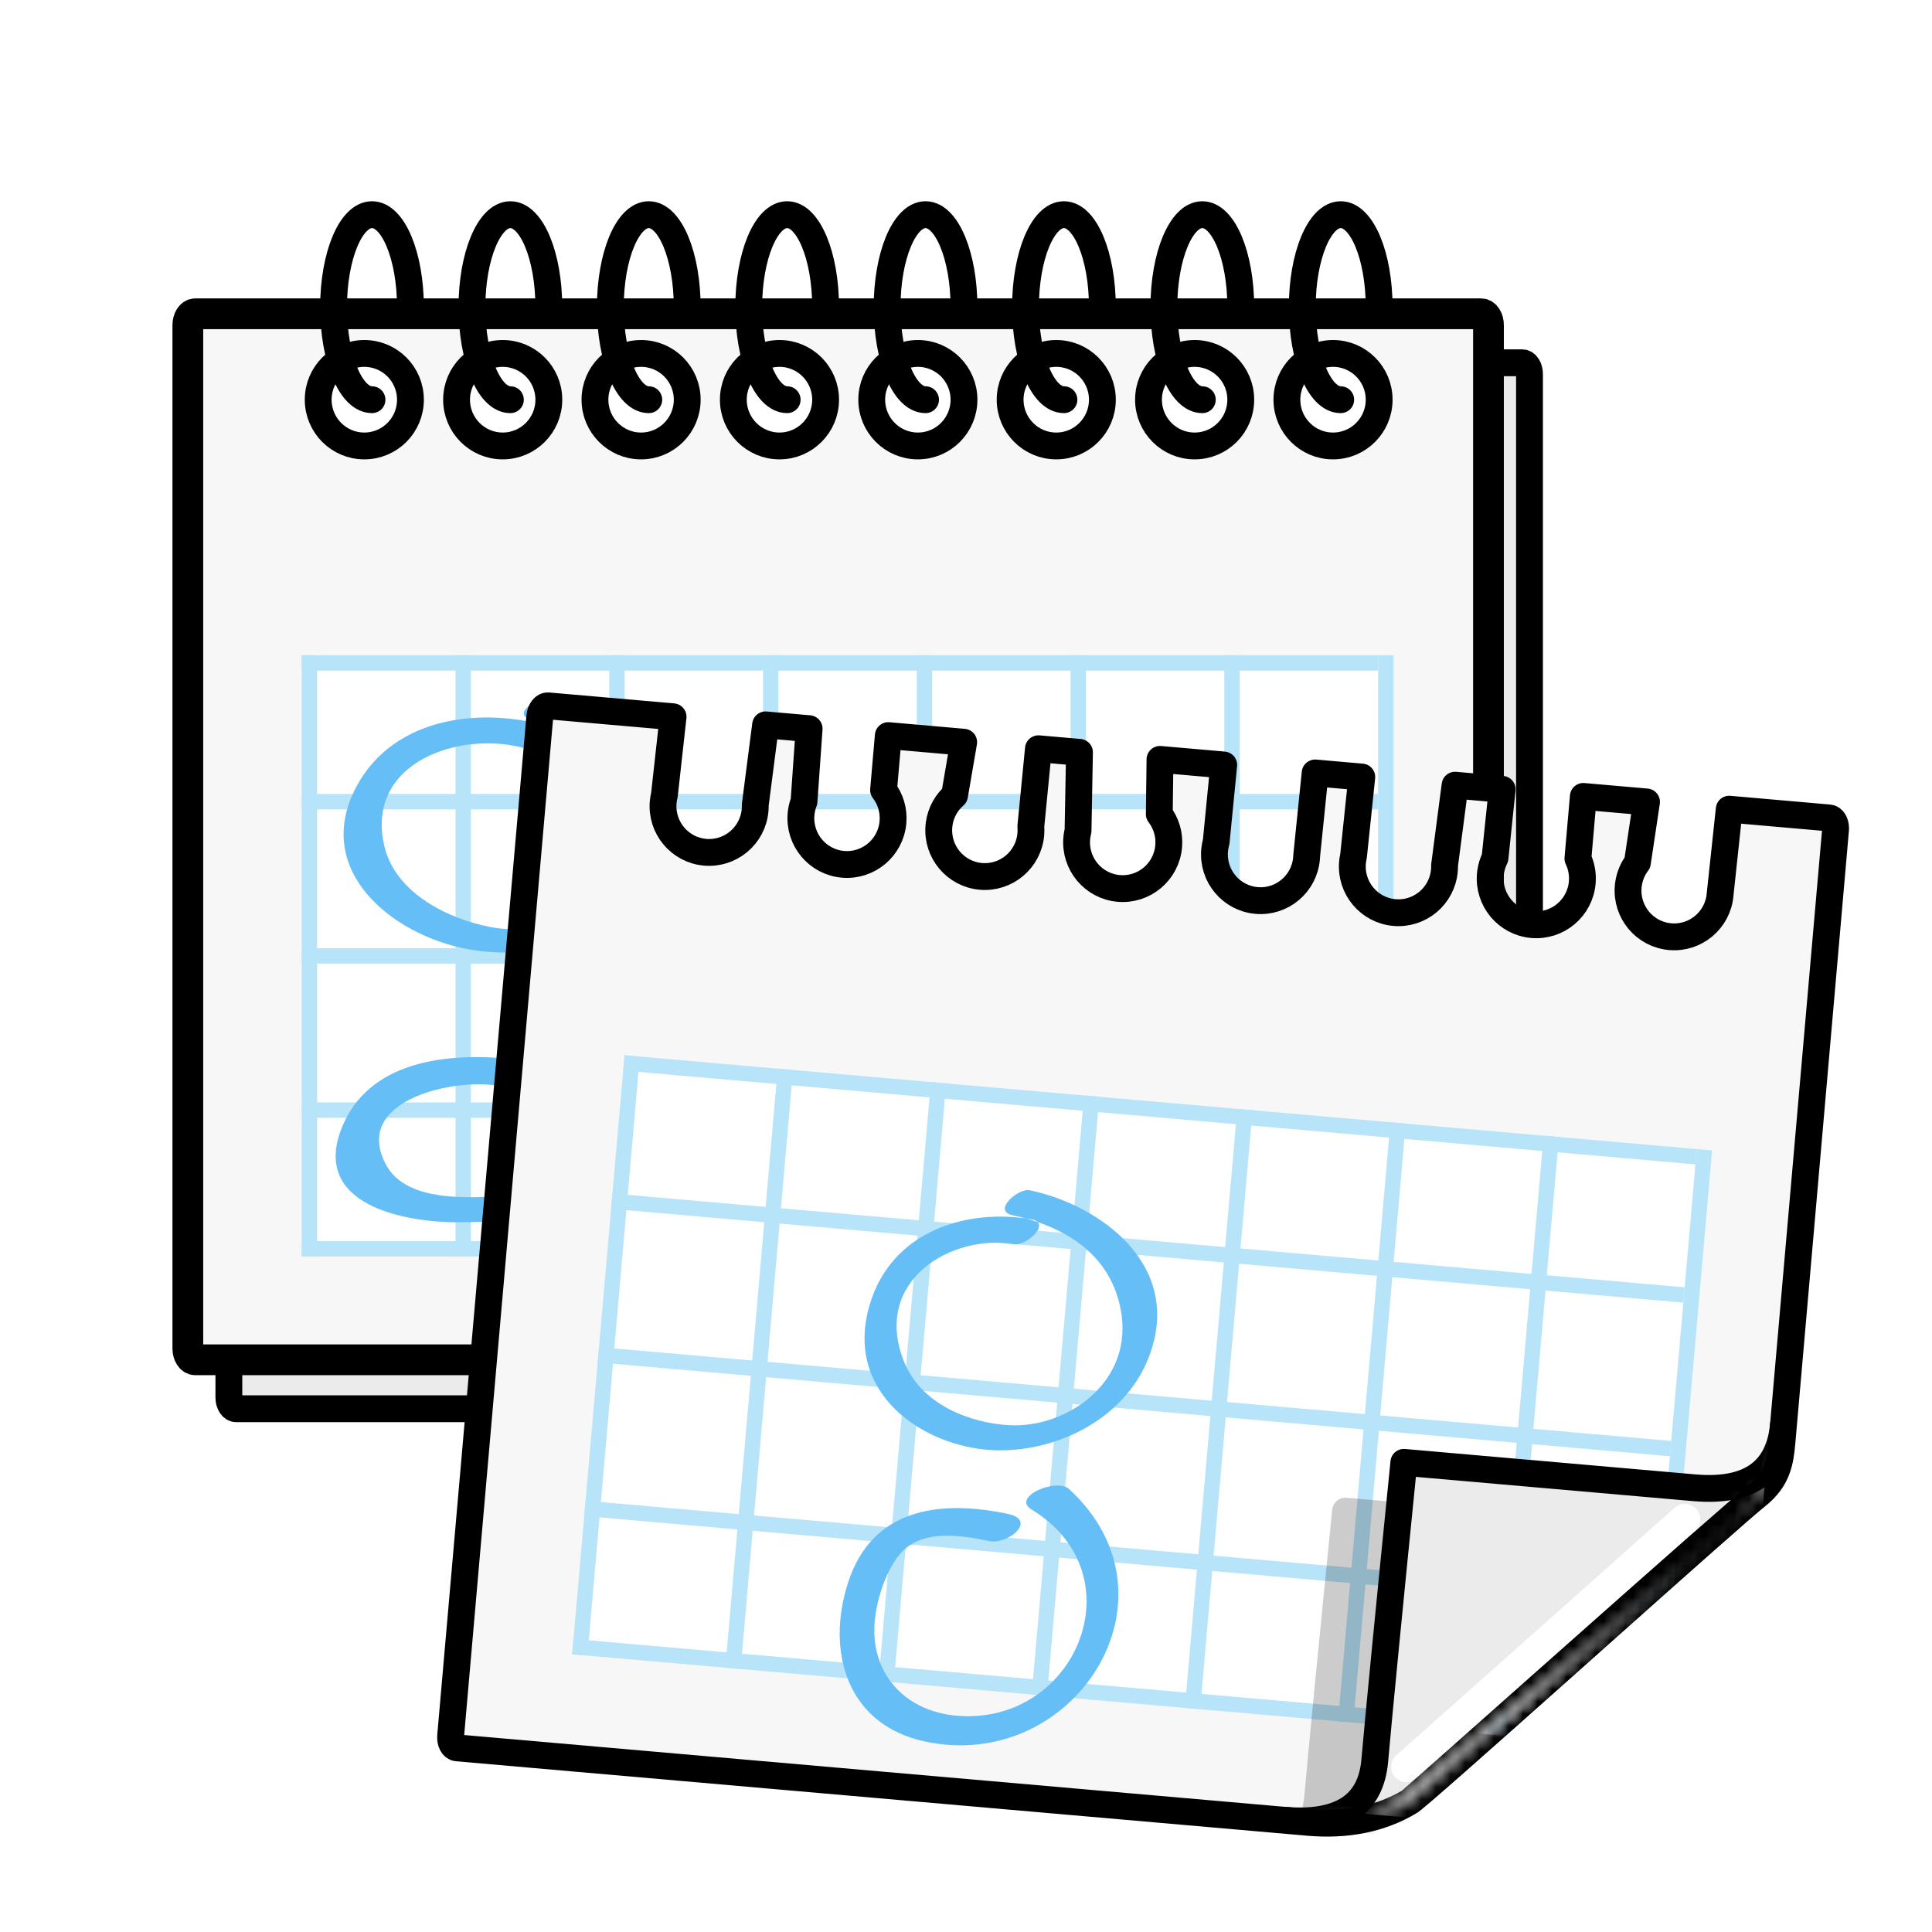 <?xml version="1.0" encoding="UTF-8"?>
<svg width="144px" height="144px" viewBox="0 0 144 144" version="1.1" xmlns="http://www.w3.org/2000/svg" xmlns:xlink="http://www.w3.org/1999/xlink">
    <title>icons/courses/release-planning-workshop</title>
    <defs>
        <filter x="-2.6%" y="-2.8%" width="108.1%" height="109.0%" filterUnits="objectBoundingBox" id="filter-1">
            <feOffset dx="3" dy="3" in="SourceAlpha" result="shadowOffsetOuter1"></feOffset>
            <feColorMatrix values="0 0 0 0 0   0 0 0 0 0   0 0 0 0 0  0 0 0 0.15 0" type="matrix" in="shadowOffsetOuter1" result="shadowMatrixOuter1"></feColorMatrix>
            <feMerge>
                <feMergeNode in="shadowMatrixOuter1"></feMergeNode>
                <feMergeNode in="SourceGraphic"></feMergeNode>
            </feMerge>
        </filter>
        <filter x="-2.6%" y="-3.2%" width="108.5%" height="109.9%" filterUnits="objectBoundingBox" id="filter-2">
            <feOffset dx="3" dy="3" in="SourceAlpha" result="shadowOffsetOuter1"></feOffset>
            <feColorMatrix values="0 0 0 0 0   0 0 0 0 0   0 0 0 0 0  0 0 0 0.15 0" type="matrix" in="shadowOffsetOuter1" result="shadowMatrixOuter1"></feColorMatrix>
            <feMerge>
                <feMergeNode in="shadowMatrixOuter1"></feMergeNode>
                <feMergeNode in="SourceGraphic"></feMergeNode>
            </feMerge>
        </filter>
        <path d="M9.896,-1.19224905e-13 L9.76,5.851 C9.731,6.031 9.716,6.215 9.716,6.403 C9.716,8.308 11.255,9.851 13.154,9.851 C15.053,9.851 16.592,8.308 16.592,6.403 C16.592,6.27 16.585,6.139 16.57,6.01 L16.817,-1.19224905e-13 L20.075,-1.19224905e-13 L20.168,5.433 C20.095,5.683 20.05,5.945 20.035,6.214 L20.03,6.403 C20.03,8.308 21.57,9.851 23.468,9.851 C25.367,9.851 26.907,8.308 26.907,6.403 C26.907,5.504 26.563,4.685 26,4.071 L25.999,-1.19224905e-13 L31.638,-1.19224905e-13 L31.307,4.012 C30.752,4.589 30.396,5.36 30.35,6.214 L30.345,6.403 C30.345,8.308 31.884,9.851 33.783,9.851 C35.682,9.851 37.221,8.308 37.221,6.403 C37.221,6.202 37.204,6.006 37.171,5.814 L37.231,-1.19224905e-13 L40.302,-1.19224905e-13 L40.705,5.843 C40.685,5.965 40.671,6.089 40.664,6.214 L40.659,6.403 C40.659,8.308 42.199,9.851 44.098,9.851 C45.996,9.851 47.536,8.308 47.536,6.403 C47.536,5.504 47.192,4.685 46.63,4.071 L46.326,-1.19224905e-13 L51.095,-1.19224905e-13 L51.034,5.756 C51.006,5.906 50.987,6.059 50.979,6.214 L50.974,6.403 C50.974,8.308 52.513,9.851 54.412,9.851 C56.311,9.851 57.85,8.308 57.85,6.403 C57.85,6.331 57.848,6.26 57.844,6.189 L57.934,-1.19224905e-13 L61.424,-1.19224905e-13 L61.325,5.897 C61.31,6.001 61.299,6.107 61.294,6.214 L61.289,6.403 C61.289,8.308 62.828,9.851 64.727,9.851 C66.626,9.851 68.165,8.308 68.165,6.403 C68.165,6.273 68.158,6.144 68.144,6.018 L68.403,-1.19224905e-13 L71.927,-1.19224905e-13 L71.842,5.138 C71.71,5.474 71.629,5.836 71.608,6.214 L71.603,6.403 C71.603,8.308 73.142,9.851 75.041,9.851 C76.94,9.851 78.479,8.308 78.479,6.403 C78.479,5.762 78.305,5.161 78.001,4.647 L78,-1.19224905e-13 L82.728,-1.19224905e-13 L82.445,4.568 C82.142,5.049 81.955,5.611 81.923,6.214 L81.918,6.403 C81.918,8.308 83.457,9.851 85.356,9.851 C87.255,9.851 88.794,8.308 88.794,6.403 L88.788,6.581 L88.916,-1.19224905e-13 L96.398,0.001 C96.675,0.001 96.902,0.318 96.938,0.729 L96.943,0.843 L96.943,46.629 C96.94,48.102 96.876,49.423 95.412,50.813 C94.723,51.432 89.894,56.552 84.763,61.997 L83.734,63.089 L83.047,63.818 C82.933,63.94 82.818,64.061 82.704,64.182 L82.02,64.908 C76.675,70.578 71.745,75.792 71.603,75.792 C69.596,77.239 67.124,77.963 64.186,77.963 L0.546,77.963 C0.244,77.963 -1.93722823e-14,77.587 -1.94579335e-14,77.121 L-3.34700642e-14,0.843 C-3.35553853e-14,0.378 0.244,0.001 0.546,0.001 L9.896,-1.19224905e-13 Z" id="path-3"></path>
    </defs>
    <g id="icons/courses/release-planning-workshop" stroke="none" stroke-width="1" fill="none" fill-rule="evenodd">
        <g id="calendar" filter="url(#filter-1)" transform="translate(11, 13)">
            <path d="M89.668,98.49 L13.39,98.49 C12.925,98.49 12.548,98.247 12.548,97.945 L12.548,2.093 C12.548,1.792 12.925,1.548 13.39,1.548 L89.668,1.548 C90.134,1.548 90.51,1.792 90.51,2.093 L90.51,97.945 C90.51,98.247 90.134,98.49 89.668,98.49 Z" id="Fill-3" stroke="#000000" stroke-width="2" fill="#EBEBEB" transform="translate(51.529, 50.019) scale(-1, 1) rotate(-270) translate(-51.529, -50.019)"></path>
            <path d="M86.611,94.841 L10.332,94.841 C9.868,94.841 9.49,94.599 9.49,94.296 L9.49,-1.555 C9.49,-1.857 9.868,-2.101 10.332,-2.101 L86.611,-2.101 C87.077,-2.101 87.452,-1.857 87.452,-1.555 L87.452,94.296 C87.452,94.599 87.077,94.841 86.611,94.841 Z" id="Fill-11" stroke="#000000" stroke-width="2.292" fill="#F7F7F7" transform="translate(48.471, 46.37) scale(-1, 1) rotate(-270) translate(-48.471, -46.37)"></path>
            <rect id="Rectangle" fill="#FFFFFF" x="9" y="33" width="80" height="44"></rect>
            <g id="Group-2" transform="translate(8.563, 32.909)" stroke="#B8E4F9" stroke-linecap="square" stroke-width="1.146">
                <line x1="40.039" y1="-39.039" x2="40.039" y2="40.039" id="Line" stroke-linejoin="round" transform="translate(40.039, 0.5) scale(-1, 1) rotate(-270) translate(-40.039, -0.5)"></line>
                <line x1="40.039" y1="-28.696" x2="40.039" y2="50.383" id="Line-Copy" stroke-linejoin="round" transform="translate(40.039, 10.844) scale(-1, 1) rotate(-270) translate(-40.039, -10.844)"></line>
                <line x1="40.039" y1="-17.203" x2="40.039" y2="61.876" id="Line-Copy-2" stroke-linejoin="round" transform="translate(40.039, 22.336) scale(-1, 1) rotate(-270) translate(-40.039, -22.336)"></line>
                <line x1="40.039" y1="-5.71" x2="40.039" y2="73.368" id="Line-Copy-3" stroke-linejoin="round" transform="translate(40.039, 33.829) scale(-1, 1) rotate(-270) translate(-40.039, -33.829)"></line>
                <line x1="40.039" y1="4.634" x2="40.039" y2="83.712" id="Line-Copy-4" stroke-linejoin="round" transform="translate(40.039, 44.173) scale(-1, 1) rotate(-270) translate(-40.039, -44.173)"></line>
                <line x1="-21.336" y1="22.336" x2="22.336" y2="22.336" id="Line-2" transform="translate(0.5, 22.336) scale(-1, 1) rotate(-270) translate(-0.5, -22.336)"></line>
                <line x1="-9.876" y1="22.336" x2="33.797" y2="22.336" id="Line-2-Copy" transform="translate(11.961, 22.336) scale(-1, 1) rotate(-270) translate(-11.961, -22.336)"></line>
                <line x1="1.585" y1="22.336" x2="45.258" y2="22.336" id="Line-2-Copy-2" transform="translate(23.421, 22.336) scale(-1, 1) rotate(-270) translate(-23.421, -22.336)"></line>
                <line x1="13.046" y1="22.336" x2="56.718" y2="22.336" id="Line-2-Copy-3" transform="translate(34.882, 22.336) scale(-1, 1) rotate(-270) translate(-34.882, -22.336)"></line>
                <line x1="24.506" y1="22.336" x2="68.179" y2="22.336" id="Line-2-Copy-4" transform="translate(46.343, 22.336) scale(-1, 1) rotate(-270) translate(-46.343, -22.336)"></line>
                <line x1="35.967" y1="22.336" x2="79.639" y2="22.336" id="Line-2-Copy-5" transform="translate(57.803, 22.336) scale(-1, 1) rotate(-270) translate(-57.803, -22.336)"></line>
                <line x1="47.427" y1="22.336" x2="91.1" y2="22.336" id="Line-2-Copy-7" transform="translate(69.264, 22.336) scale(-1, 1) rotate(-270) translate(-69.264, -22.336)"></line>
                <line x1="58.888" y1="22.336" x2="102.561" y2="22.336" id="Line-2-Copy-6" transform="translate(80.724, 22.336) scale(-1, 1) rotate(-270) translate(-80.724, -22.336)"></line>
            </g>
            <path d="M16.592,13.791 C16.592,15.696 15.053,17.239 13.154,17.239 C11.255,17.239 9.716,15.696 9.716,13.791 C9.716,11.887 11.255,10.344 13.154,10.344 C15.053,10.344 16.592,11.887 16.592,13.791 Z M26.907,13.791 C26.907,15.696 25.367,17.239 23.468,17.239 C21.57,17.239 20.03,15.696 20.03,13.791 C20.03,11.887 21.57,10.344 23.468,10.344 C25.367,10.344 26.907,11.887 26.907,13.791 Z M37.221,13.791 C37.221,15.696 35.682,17.239 33.783,17.239 C31.884,17.239 30.345,15.696 30.345,13.791 C30.345,11.887 31.884,10.344 33.783,10.344 C35.682,10.344 37.221,11.887 37.221,13.791 Z M47.536,13.791 C47.536,15.696 45.996,17.239 44.098,17.239 C42.199,17.239 40.659,15.696 40.659,13.791 C40.659,11.887 42.199,10.344 44.098,10.344 C45.996,10.344 47.536,11.887 47.536,13.791 Z M57.85,13.791 C57.85,15.696 56.311,17.239 54.412,17.239 C52.513,17.239 50.974,15.696 50.974,13.791 C50.974,11.887 52.513,10.344 54.412,10.344 C56.311,10.344 57.85,11.887 57.85,13.791 Z M68.165,13.791 C68.165,15.696 66.626,17.239 64.727,17.239 C62.828,17.239 61.289,15.696 61.289,13.791 C61.289,11.887 62.828,10.344 64.727,10.344 C66.626,10.344 68.165,11.887 68.165,13.791 Z M78.479,13.791 C78.479,15.696 76.94,17.239 75.041,17.239 C73.142,17.239 71.603,15.696 71.603,13.791 C71.603,11.887 73.142,10.344 75.041,10.344 C76.94,10.344 78.479,11.887 78.479,13.791 Z M88.794,13.791 C88.794,15.696 87.255,17.239 85.356,17.239 C83.457,17.239 81.918,15.696 81.918,13.791 C81.918,11.887 83.457,10.344 85.356,10.344 C87.255,10.344 88.794,11.887 88.794,13.791 Z" id="Combined-Shape" stroke="#000000" stroke-width="2" fill="#FFFFFF"></path>
            <path d="M20.623,6.896 C20.623,5.313 17.535,4.031 13.727,4.031 C9.919,4.031 6.831,5.313 6.831,6.896 C6.831,8.478 9.919,9.761 13.727,9.761 L13.727,9.761" id="Oval-2" stroke="#000000" stroke-width="2" stroke-linecap="round" transform="translate(13.727, 6.896) scale(-1, 1) rotate(-270) translate(-13.727, -6.896)"></path>
            <path d="M30.937,6.896 C30.937,5.313 27.85,4.031 24.042,4.031 C20.233,4.031 17.146,5.313 17.146,6.896 C17.146,8.478 20.233,9.761 24.042,9.761 L24.042,9.761" id="Oval-2-Copy" stroke="#000000" stroke-width="2" stroke-linecap="round" transform="translate(24.041, 6.896) scale(-1, 1) rotate(-270) translate(-24.041, -6.896)"></path>
            <path d="M41.252,6.896 C41.252,5.313 38.164,4.031 34.356,4.031 C30.548,4.031 27.46,5.313 27.46,6.896 C27.46,8.478 30.548,9.761 34.356,9.761 L34.356,9.761" id="Oval-2-Copy-2" stroke="#000000" stroke-width="2" stroke-linecap="round" transform="translate(34.356, 6.896) scale(-1, 1) rotate(-270) translate(-34.356, -6.896)"></path>
            <path d="M51.566,6.896 C51.566,5.313 48.479,4.031 44.671,4.031 C40.862,4.031 37.775,5.313 37.775,6.896 C37.775,8.478 40.862,9.761 44.671,9.761 L44.671,9.761" id="Oval-2-Copy-3" stroke="#000000" stroke-width="2" stroke-linecap="round" transform="translate(44.671, 6.896) scale(-1, 1) rotate(-270) translate(-44.671, -6.896)"></path>
            <path d="M61.881,6.896 C61.881,5.313 58.794,4.031 54.985,4.031 C51.177,4.031 48.089,5.313 48.089,6.896 C48.089,8.478 51.177,9.761 54.985,9.761 L54.985,9.761" id="Oval-2-Copy-4" stroke="#000000" stroke-width="2" stroke-linecap="round" transform="translate(54.985, 6.896) scale(-1, 1) rotate(-270) translate(-54.985, -6.896)"></path>
            <path d="M72.195,6.896 C72.195,5.313 69.108,4.031 65.3,4.031 C61.491,4.031 58.404,5.313 58.404,6.896 C58.404,8.478 61.491,9.761 65.3,9.761 L65.3,9.761" id="Oval-2-Copy-5" stroke="#000000" stroke-width="2" stroke-linecap="round" transform="translate(65.3, 6.896) scale(-1, 1) rotate(-270) translate(-65.3, -6.896)"></path>
            <path d="M82.51,6.896 C82.51,5.313 79.423,4.031 75.614,4.031 C71.806,4.031 68.719,5.313 68.719,6.896 C68.719,8.478 71.806,9.761 75.614,9.761 L75.614,9.761" id="Oval-2-Copy-6" stroke="#000000" stroke-width="2" stroke-linecap="round" transform="translate(75.614, 6.896) scale(-1, 1) rotate(-270) translate(-75.614, -6.896)"></path>
            <path d="M92.825,6.896 C92.825,5.313 89.737,4.031 85.929,4.031 C82.12,4.031 79.033,5.313 79.033,6.896 C79.033,8.478 82.12,9.761 85.929,9.761 L85.929,9.761" id="Oval-2-Copy-7" stroke="#000000" stroke-width="2" stroke-linecap="round" transform="translate(85.929, 6.896) scale(-1, 1) rotate(-270) translate(-85.929, -6.896)"></path>
        </g>
        <path d="M41.128,54.208 C35.99,52.639 29.38,53.37 26.57,58.62 C23.25,64.823 29.151,69.655 34.801,70.73 C39.735,71.67 46.1,70.19 49.028,65.731 C53.205,59.367 46.963,53.928 41.366,52.047 C40.416,51.727 37.96,53.129 39.593,53.677 C43.347,54.94 47.096,57.375 47.329,61.738 C47.63,67.352 41.329,70.004 36.574,69.1 C33.397,68.495 29.504,66.573 28.662,63.125 C27.113,56.806 34.39,54.322 39.355,55.838 C40.31,56.129 42.769,54.709 41.128,54.208" id="Fill-118" fill="#65BEF6"></path>
        <path d="M39.141,79.076 C34.575,78.093 28.363,77.918 25.723,82.663 C22.456,88.534 29.761,90.492 33.988,90.772 C38.817,91.09 47.083,91.802 50.158,86.822 C54.042,80.529 44.859,78.24 40.596,78.002 C39.414,77.935 37.016,79.638 39.256,79.763 C42.503,79.945 47.667,80.772 47.45,85.051 C47.343,87.176 42.464,88.865 40.571,89.13 C39.209,89.321 37.548,89.139 36.199,89.065 C33.715,88.928 29.741,88.688 28.595,85.975 C26.543,81.119 33.78,80.076 37.063,80.783 C38.036,80.992 40.974,79.471 39.141,79.076" id="Fill-172" fill="#65BEF6" fill-rule="nonzero" transform="translate(38.001, 84.5) rotate(-5) translate(-38.001, -84.5)"></path>
        <g id="calendar-copy" filter="url(#filter-2)" transform="translate(82.472, 92.37) rotate(5) translate(-82.472, -92.37)translate(34, 53.388)">
            <mask id="mask-4" fill="white">
                <use xlink:href="#path-3"></use>
            </mask>
            <use id="Combined-Shape" stroke="#000000" stroke-width="2" fill="#F7F7F7" stroke-linejoin="round" xlink:href="#path-3"></use>
            <g id="days" mask="url(#mask-4)">
                <g transform="translate(8.563, 25.521)">
                    <rect id="Rectangle" stroke="none" fill="#FFFFFF" fill-rule="evenodd" x="0.437" y="0.091" width="80" height="44"></rect>
                    <line x1="40.039" y1="-39.039" x2="40.039" y2="40.039" id="Line" stroke="#B8E4F9" stroke-width="1.146" fill="none" stroke-linecap="square" stroke-linejoin="round" transform="translate(40.039, 0.5) scale(-1, 1) rotate(-270) translate(-40.039, -0.5)"></line>
                    <line x1="40.039" y1="-28.696" x2="40.039" y2="50.383" id="Line-Copy" stroke="#B8E4F9" stroke-width="1.146" fill="none" stroke-linecap="square" stroke-linejoin="round" transform="translate(40.039, 10.844) scale(-1, 1) rotate(-270) translate(-40.039, -10.844)"></line>
                    <line x1="40.039" y1="-17.203" x2="40.039" y2="61.876" id="Line-Copy-2" stroke="#B8E4F9" stroke-width="1.146" fill="none" stroke-linecap="square" stroke-linejoin="round" transform="translate(40.039, 22.336) scale(-1, 1) rotate(-270) translate(-40.039, -22.336)"></line>
                    <line x1="40.039" y1="-5.71" x2="40.039" y2="73.368" id="Line-Copy-3" stroke="#B8E4F9" stroke-width="1.146" fill="none" stroke-linecap="square" stroke-linejoin="round" transform="translate(40.039, 33.829) scale(-1, 1) rotate(-270) translate(-40.039, -33.829)"></line>
                    <line x1="40.039" y1="4.634" x2="40.039" y2="83.712" id="Line-Copy-4" stroke="#B8E4F9" stroke-width="1.146" fill="none" stroke-linecap="square" stroke-linejoin="round" transform="translate(40.039, 44.173) scale(-1, 1) rotate(-270) translate(-40.039, -44.173)"></line>
                    <line x1="-21.336" y1="22.336" x2="22.336" y2="22.336" id="Line-2" stroke="#B8E4F9" stroke-width="1.146" fill="none" stroke-linecap="square" transform="translate(0.5, 22.336) scale(-1, 1) rotate(-270) translate(-0.5, -22.336)"></line>
                    <line x1="-9.876" y1="22.336" x2="33.797" y2="22.336" id="Line-2-Copy" stroke="#B8E4F9" stroke-width="1.146" fill="none" stroke-linecap="square" transform="translate(11.961, 22.336) scale(-1, 1) rotate(-270) translate(-11.961, -22.336)"></line>
                    <line x1="1.585" y1="22.336" x2="45.258" y2="22.336" id="Line-2-Copy-2" stroke="#B8E4F9" stroke-width="1.146" fill="none" stroke-linecap="square" transform="translate(23.421, 22.336) scale(-1, 1) rotate(-270) translate(-23.421, -22.336)"></line>
                    <line x1="13.046" y1="22.336" x2="56.718" y2="22.336" id="Line-2-Copy-3" stroke="#B8E4F9" stroke-width="1.146" fill="none" stroke-linecap="square" transform="translate(34.882, 22.336) scale(-1, 1) rotate(-270) translate(-34.882, -22.336)"></line>
                    <line x1="24.506" y1="22.336" x2="68.179" y2="22.336" id="Line-2-Copy-4" stroke="#B8E4F9" stroke-width="1.146" fill="none" stroke-linecap="square" transform="translate(46.343, 22.336) scale(-1, 1) rotate(-270) translate(-46.343, -22.336)"></line>
                    <line x1="35.967" y1="22.336" x2="79.639" y2="22.336" id="Line-2-Copy-5" stroke="#B8E4F9" stroke-width="1.146" fill="none" stroke-linecap="square" transform="translate(57.803, 22.336) scale(-1, 1) rotate(-270) translate(-57.803, -22.336)"></line>
                    <line x1="47.427" y1="22.336" x2="91.1" y2="22.336" id="Line-2-Copy-7" stroke="#B8E4F9" stroke-width="1.146" fill="none" stroke-linecap="square" transform="translate(69.264, 22.336) scale(-1, 1) rotate(-270) translate(-69.264, -22.336)"></line>
                    <line x1="58.888" y1="22.336" x2="102.561" y2="22.336" id="Line-2-Copy-6" stroke="#B8E4F9" stroke-width="1.146" fill="none" stroke-linecap="square" transform="translate(80.724, 22.336) scale(-1, 1) rotate(-270) translate(-80.724, -22.336)"></line>
                </g>
            </g>
            <path d="M65.392,53.612 C74.982,53.612 81.758,53.612 85.719,53.612 C89.868,53.612 91.943,62.729 91.943,80.963 L57.382,80.963 C61.646,80.963 63.778,79.29 63.778,75.944 C63.778,72.694 63.848,65.581 63.987,54.603 C63.992,54.051 64.444,53.607 64.996,53.612 C65.121,53.613 65.246,53.638 65.392,53.612 Z" id="page-curl-shadow" fill-opacity="0.2" fill="#000000" mask="url(#mask-4)"></path>
            <path d="M69,50.612 C79.33,50.612 86.569,50.612 90.719,50.612 C94.868,50.612 96.943,48.843 96.943,45.306 L96.943,77.963 L62.382,77.963 C66.646,77.963 68.778,76.29 68.778,72.944 C68.778,69.598 68.852,62.154 69,50.612 Z" id="page-curl" stroke="#000000" stroke-width="2" fill="#EBEBEB" stroke-linejoin="round" mask="url(#mask-4)"></path>
            <path d="M90.792,53.593 C87.351,56.961 76.344,67.179 70.694,72.56 C69.127,74.052 91.389,53.009 90.792,53.593 Z" id="page-curl-light" stroke="#FFFFFF" stroke-width="2.292" stroke-linecap="round" mask="url(#mask-4)" transform="translate(80.71, 63.109) scale(-1, 1) rotate(-270) translate(-80.71, -63.109)"></path>
            <path d="M96.333,45.817 C96.333,48.754 95.609,51.227 94.162,53.234 C93.953,53.516 70.557,75.512 69.183,77.043 C67.73,78.573 66.351,78.573 64.797,78.573" id="border-line" stroke="#000000" stroke-width="2" mask="url(#mask-4)" transform="translate(80.565, 62.195) scale(-1, 1) rotate(-270) translate(-80.565, -62.195)"></path>
            <g id="circles" mask="url(#mask-4)" fill="#65BEF6">
                <g transform="translate(25.879, 30.858)">
                    <path d="M15.748,4.586 C11.187,3.018 5.319,3.749 2.825,8.999 C-0.123,15.202 5.116,20.034 10.132,21.109 C14.511,22.049 20.162,20.569 22.761,16.11 C26.469,9.746 20.928,4.307 15.96,2.426 C15.116,2.106 12.936,3.508 14.386,4.056 C17.718,5.319 21.047,7.754 21.253,12.117 C21.52,17.731 15.927,20.383 11.706,19.479 C8.885,18.874 5.43,16.952 4.682,13.504 C3.307,7.185 9.767,4.701 14.174,6.217 C15.022,6.508 17.205,5.087 15.748,4.586" id="Fill-118" transform="translate(12.972, 11.879) rotate(-14) translate(-12.972, -11.879)"></path>
                    <path d="M2.642,32.258 C1.409,37.589 3.498,42.859 9.365,43.591 C20.65,45.004 27.939,31.215 18.432,23.908 C17.433,23.139 14.174,24.876 15.778,25.67 C23.835,29.654 20.768,40.543 12.592,41.417 C7.993,41.91 4.755,39.039 4.866,34.78 C4.906,33.217 5.401,31.041 6.356,29.762 C7.792,27.837 10.649,28.031 12.8,28.291 C14.263,28.469 16.327,26.429 14.053,26.153 C8.921,25.53 3.949,26.606 2.642,32.258 Z" id="Fill-238"></path>
                </g>
            </g>
        </g>
    </g>
</svg>